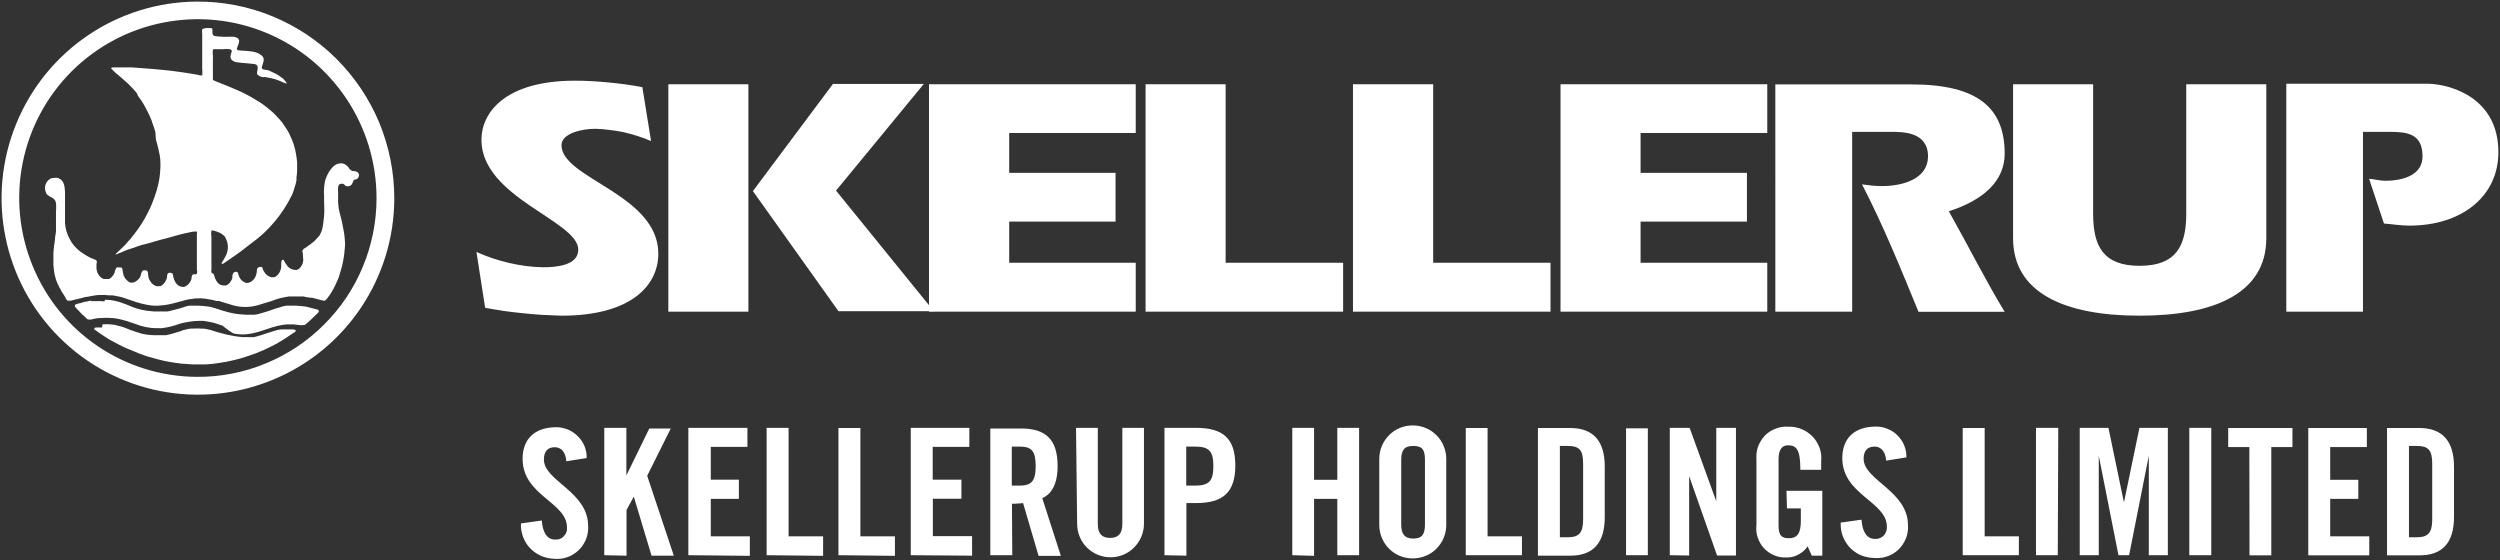 <svg version="1.2" xmlns="http://www.w3.org/2000/svg" viewBox="0 0 1549 347" width="1549" height="347">
	<rect x="0" y="0" width="1549" height="347" fill="#333333" stroke="none"/>
	<title>Footer-Logo (2)-svg</title>
	<style>
		.s0 { fill: #ffffff } 
	</style>
	<g id="Group_1146">
		<path id="Path_1" fill-rule="evenodd" class="s0" d="m168.8 10.1c14.8 6.1 28.3 15 39.7 26.4 11.3 11.3 20.3 24.7 26.5 39.5 6.1 14.9 9.3 30.7 9.3 46.8 0 49.2-29.6 93.6-75 112.4-45.4 18.9-97.6 8.6-132.5-26.1-34.8-34.7-45.4-87-26.7-132.5 18.6-45.5 62.8-75.4 112-75.6 16-0.1 31.9 3 46.7 9.1zm-4.2 215.1c13.4-5.5 25.7-13.6 36-23.9 10.4-10.3 18.6-22.5 24.2-36 5.6-13.5 8.5-27.9 8.5-42.5 0-44.8-26.9-85.2-68.2-102.4-41.3-17.2-88.9-7.8-120.6 23.7-31.7 31.6-41.3 79.2-24.3 120.6 16.9 41.5 57.1 68.6 101.9 68.8 14.5 0.1 29-2.7 42.5-8.3z"/>
		<path id="Path_2" class="s0" d="m127.5 17.4h3.3c1.4 0 0.5 2.9 1 3.9q0.1 0.2 0.3 0.4 0.2 0.2 0.4 0.4 0.2 0.1 0.5 0.2 0.2 0.1 0.5 0.1 0.9 0.1 1.7 0.2 0.9 0.1 1.8 0.1 0.9 0.1 1.8 0.1 0.8 0 1.7 0c2.2 0 5.4-0.4 6.9 1q0.2 0.1 0.3 0.3 0.1 0.2 0.2 0.4 0.1 0.2 0.2 0.4 0 0.2 0.1 0.4-0.1 0.3-0.1 0.6 0 0.2-0.1 0.5 0 0.3-0.1 0.5-0.1 0.3-0.2 0.5c0 0.8-1.7 3.1-0.5 3.6q0.4 0.1 0.9 0.2 0.4 0.1 0.9 0.1 0.4 0.1 0.9 0.1 0.5 0 0.9 0c4.4 0.4 9.6 0.4 12.2 4q0.2 0.5 0.3 0.9 0.1 0.4 0.1 0.9 0 0.4-0.1 0.9-0.1 0.4-0.3 0.8c0 0.9-1.2 2.7-0.7 3.5 0.6 0.9 2.1 0.8 2.8 0.9l1.5 0.4 2.8 1.3q0.7 0.3 1.4 0.7 0.7 0.3 1.4 0.7 0.6 0.4 1.2 0.9 0.7 0.4 1.3 0.9 0.4 0.3 0.8 0.6 0.4 0.4 0.7 0.8 0.4 0.4 0.7 0.8 0.4 0.4 0.6 0.9c0.2 0.3 0 0.5 0 0.5 0 0-1.6-0.6-2.2-0.8l-1.5-0.7q-0.8-0.3-1.6-0.6-0.8-0.3-1.6-0.6-0.8-0.2-1.6-0.4-0.8-0.2-1.6-0.4l-3.4-0.6q-0.6 0.1-1.2 0.1-0.6-0.1-1.2-0.3-0.6-0.2-1.1-0.5-0.5-0.3-1-0.8c-1-1.5 1.4-4.5-0.7-6.1-0.8-0.6-2.1-0.4-3.1-0.6-2.7-0.4-5.3-0.4-8-0.8q-0.5 0-0.9-0.1-0.5-0.1-1-0.2-0.5-0.2-0.9-0.4-0.5-0.2-0.9-0.5-0.4-0.3-0.7-0.7-0.2-0.4-0.4-0.9-0.1-0.4-0.1-0.9 0-0.5 0.2-1c0-0.9 1-2.1 0.4-3q-0.1-0.1-0.3-0.2-0.1-0.1-0.2-0.1-0.1-0.1-0.3-0.1-0.1-0.1-0.2-0.1-0.6-0.1-1.1-0.1-0.6 0-1.1 0-0.6 0-1.1 0-0.6 0-1.1 0.1h-3.8q-0.2 0-0.4 0-0.3 0-0.5 0-0.2 0-0.4 0-0.2 0-0.4 0c-0.2 0-0.5 0-0.6 0.4q-0.1 0.4-0.1 0.9 0 0.4 0 0.9 0 0.5 0 0.9 0 0.5 0.1 0.9 0 0.2 0 0.4 0.1 0.2 0.1 0.4 0 0.2-0.1 0.3 0 0.2 0 0.4v11.8q0 0.2 0 0.4 0 0.2 0 0.4 0 0.1 0 0.3 0 0.2 0 0.4 0.1 0.1 0.1 0.1 0 0.1 0.1 0.2 0.1 0.1 0.1 0.1 0.1 0.1 0.2 0.1l1.1 0.5 4.2 1.7c4.7 1.9 9.3 3.7 13.7 5.9 2.2 1.1 4.4 2.3 6.5 3.6l3.9 2.4q1.9 1.3 3.6 2.7 1.8 1.4 3.5 2.9 1.6 1.5 3.1 3.2 1.6 1.6 3 3.4c0.4 0.8 1 1.5 1.4 2.1q0.4 0.5 0.7 1.1 0.3 0.5 0.7 1 0.3 0.5 0.6 1 0.3 0.6 0.6 1.1c0.6 1.2 1.1 2.4 1.7 3.7q0.2 0.5 0.4 1 0.2 0.6 0.4 1.1 0.2 0.5 0.4 1 0.1 0.5 0.3 1.1 0.3 1.2 0.7 2.5 0.3 1.3 0.5 2.6 0.2 1.3 0.4 2.6 0.2 1.3 0.3 2.7v4.2q0 0.6 0 1.2-0.1 0.6-0.1 1.2-0.1 0.6-0.1 1.2-0.1 0.6-0.2 1.2v2q-0.3 1.2-0.5 2.3-0.3 1.1-0.7 2.2-0.3 1.2-0.7 2.3-0.4 1.1-0.8 2.1-2.2 4.5-4.9 8.7-2.7 4.2-6 8.1-3.2 3.8-6.8 7.2-3.7 3.4-7.8 6.3c-4.2 3.4-8.5 6.6-13 9.6l-2.9 2q-0.2 0.1-0.4 0.3-0.2 0.1-0.4 0.2-0.2 0.2-0.4 0.3-0.3 0.1-0.5 0.2h-0.6q0-0.2 0.1-0.4 0.1-0.3 0.1-0.5 0.1-0.2 0.2-0.4 0.2-0.2 0.3-0.4c0.5-0.7 0.9-1.5 1.3-2.2q0.9-1.5 1.4-3.1 0.5-1.7 0.5-3.4 0-1.7-0.5-3.4-0.5-1.6-1.4-3.1-0.3-0.3-0.6-0.6-0.4-0.3-0.7-0.6-0.4-0.3-0.7-0.5-0.4-0.3-0.8-0.5c-0.8-0.4-4.7-2-5.5-1.5q-0.1 0.1-0.1 0.1 0 0 0 0.1 0 0 0 0.1 0 0 0.1 0.1-0.1 0.4-0.1 0.8-0.1 0.4-0.1 0.9 0 0.4 0.1 0.8 0 0.4 0.1 0.8 0 0.3 0 0.5 0 0.3 0 0.5 0 0.2 0 0.5 0 0.2 0 0.5v18.8q-0.1 0.1-0.1 0.3 0 0.2 0 0.4 0 0.1 0 0.3 0 0.2 0.1 0.3c0 0.7 1.2 0.6 1.5 1.3 0.3 0.7 0.4 1.6 0.7 2.3 1.1 2.6 2.5 4.6 5.8 4.6h1l1-0.5q0.6-0.4 1.1-0.9 0.5-0.5 0.8-1.1 0.4-0.5 0.7-1.2 0.3-0.6 0.4-1.3 0-0.1 0-0.3 0-0.1 0-0.3 0-0.1 0-0.2 0-0.2 0-0.3 0.1-0.2 0.1-0.5 0-0.2 0.1-0.4 0.1-0.2 0.2-0.4 0.1-0.2 0.2-0.4 0.1-0.1 0.2-0.2 0.1-0.1 0.3-0.2 0.1-0.1 0.3-0.1 0.1 0 0.3 0 0.2-0.1 0.3-0.2 0.2 0 0.4 0 0.2 0 0.3 0 0.2 0.1 0.4 0.2 0.1 0.2 0.3 0.5 0.1 0.3 0.2 0.6 0.1 0.3 0.2 0.6 0.1 0.3 0.2 0.6 0.2 0.7 0.6 1.4 0.4 0.7 1 1.2 0.5 0.6 1.2 1 0.7 0.5 1.4 0.7 0.2 0.1 0.4 0.1 0.3 0 0.5 0 0.2 0 0.4 0 0.2 0 0.4-0.1 0.2-0.1 0.4-0.1 0.2-0.1 0.4-0.2 0.2-0.1 0.4-0.1 0.2-0.1 0.4-0.2 0.6-0.3 1-0.8 0.5-0.4 0.9-0.9 0.4-0.5 0.7-1.1 0.3-0.6 0.5-1.2 0.1-0.2 0.1-0.5 0.1-0.2 0.2-0.5 0-0.2 0.1-0.5 0-0.3 0.1-0.5c0-1.5 0-2.6 1.5-3.1q0.1-0.1 0.3-0.1 0.1 0 0.2 0 0.2 0 0.3 0 0.1 0 0.3 0.1 0 0 0.1-0.1 0.1 0 0.2 0 0.1 0 0.2 0 0.1 0.1 0.1 0.1 0.1 0.1 0.2 0.3 0.1 0.2 0.2 0.3 0.1 0.2 0.1 0.4 0.1 0.2 0.1 0.3c0 0.6 0.6 1.3 1 1.9q0.4 0.7 1 1.3 0.6 0.6 1.3 1 0.7 0.4 1.5 0.7 0.8 0.2 1.6 0.1h0.5l1.2-0.5q0.6-0.5 1.2-1.1 0.5-0.7 1-1.4 0.4-0.7 0.6-1.5 0.3-0.8 0.4-1.7v-1.3c0-0.5 0-3.1 0.7-3.2q0.1 0 0.2-0.1 0.1 0 0.2 0 0.1 0 0.2 0 0.1 0.1 0.2 0.1 0.1 0.1 0.2 0.2 0.1 0.2 0.1 0.3 0.1 0.1 0.2 0.3 0 0.1 0.1 0.2c0.4 0.7 0.7 1.3 1.2 1.9q0.5 0.8 1.1 1.4 0.7 0.7 1.5 1.1 0.8 0.4 1.7 0.6 0.9 0.2 1.8 0.2 0.2-0.1 0.4-0.1 0.2-0.1 0.4-0.2 0.1-0.1 0.3-0.1 0.2-0.1 0.4-0.2 0.8-0.7 1.4-1.5 0.6-0.9 1-1.9 0.3-1 0.4-2.1 0-1-0.2-2.1 0-0.2 0-0.4 0-0.3 0-0.5 0-0.2 0-0.4 0-0.3 0-0.5c0-0.7-0.8-1.8 0-2.5q0.1-0.2 0.3-0.4 0.2-0.2 0.3-0.3 0.2-0.2 0.5-0.3 0.2-0.1 0.4-0.2l1.8-1.3q1-0.6 1.9-1.4 1-0.7 1.9-1.5 0.8-0.8 1.6-1.7 0.8-0.9 1.6-1.8 0.3-0.6 0.6-1.2 0.3-0.6 0.6-1.3 0.2-0.6 0.4-1.3 0.2-0.6 0.3-1.3 0.4-2.1 0.6-4.2 0.3-2.2 0.4-4.3 0.1-2.1 0-4.3 0-2.1-0.1-4.3v-2.6q-0.1-1.1-0.1-2.1 0-1.1 0.1-2.2 0-1 0.2-2.1 0.1-1 0.3-2.1c0.8-3.8 4.6-11.3 9.4-11.3q0.2-0.1 0.4-0.1 0.1 0 0.3 0 0.2 0 0.4 0 0.2 0 0.4 0.1 0.6 0.1 1.1 0.3 0.5 0.2 1 0.6 0.5 0.3 0.9 0.7 0.4 0.4 0.8 0.9 0.1 0.3 0.3 0.6 0.2 0.2 0.5 0.5 0.2 0.2 0.4 0.4 0.3 0.2 0.6 0.4c1.1 0.6 2.9 0 3.9 1.2q0.2 0.2 0.4 0.4 0.1 0.2 0.2 0.5 0.1 0.2 0.2 0.5 0 0.3 0 0.5-0.1 0.5-0.3 0.8-0.1 0.4-0.4 0.8-0.3 0.3-0.7 0.5-0.3 0.2-0.7 0.4-0.2-0.1-0.4-0.1-0.1 0.1-0.3 0.1-0.2 0.1-0.3 0.2-0.1 0.1-0.3 0.2 0 0.2-0.1 0.3-0.1 0.2-0.2 0.3 0 0.2-0.1 0.4 0 0.1-0.1 0.3-0.1 0.4-0.4 0.8-0.2 0.4-0.5 0.8-0.4 0.3-0.8 0.5-0.4 0.2-0.9 0.3-0.2 0.1-0.5 0-0.3 0-0.6 0-0.3-0.1-0.6-0.2-0.2-0.1-0.5-0.3-0.1-0.2-0.2-0.3-0.1-0.1-0.3-0.2-0.1-0.2-0.3-0.3-0.1-0.1-0.3-0.2-0.1 0-0.3 0-0.2-0.1-0.3-0.1-0.2 0-0.4 0.1-0.1 0-0.3 0c-1.2 0-1.7 0.8-1.9 2q0 0.4 0 0.9-0.1 0.5-0.1 0.9 0 0.5 0.1 1 0 0.4 0 0.9v6.3q0.1 0.8 0.2 1.5 0 0.7 0.1 1.4 0.1 0.7 0.3 1.4 0.1 0.7 0.3 1.4c0.4 1.7 0.8 3.3 1.3 5.1 0.4 1.8 0.5 2.6 0.8 3.9l0.7 3.8q0.1 0.8 0.2 1.6 0.1 0.8 0.2 1.7 0.1 0.8 0.1 1.6 0.1 0.9 0.1 1.7 0 0.2 0 0.3-0.1 0.2-0.1 0.3 0 0.2 0.1 0.3 0 0.2 0 0.3-0.2 2.6-0.5 5.1-0.3 2.5-0.8 5-0.5 2.5-1.2 4.9-0.7 2.5-1.5 4.9-0.5 1.1-1 2.3-0.4 1.1-1 2.2-0.5 1.1-1.1 2.2-0.6 1.1-1.2 2.1-0.3 0.5-0.6 1-0.3 0.4-0.6 0.9-0.3 0.5-0.7 0.9-0.3 0.4-0.6 0.9c-0.6 0.6-1.1 1.6-2 1.7q-0.3 0-0.6 0-0.2 0-0.5-0.1-0.3 0-0.6-0.1-0.2-0.1-0.5-0.2l-5.4-1.4h-1q-0.5-0.1-1.1-0.2-0.5 0-1-0.1-0.6-0.1-1.1-0.2-0.6-0.1-1.1-0.3h-9.1q-1.4 0.2-2.8 0.5-1.4 0.3-2.8 0.6-1.3 0.4-2.7 0.8-1.3 0.5-2.6 1l-3.7 1.1-4.2 1.3q-2.3 0.7-4.7 1-2.3 0.3-4.7 0.2-2.4-0.1-4.7-0.6-2.3-0.5-4.5-1.3l-2.4-0.7-3.5-1.1h-1.6q-1.1-0.3-2.2-0.6-1.1-0.2-2.3-0.4-1.1-0.2-2.2-0.4-1.1-0.1-2.3-0.2-0.2 0-0.5-0.1-0.2 0-0.4 0-0.3 0-0.5 0-0.3 0.1-0.5 0.1h-1q-0.5 0-1 0-0.5 0.1-1 0.1-0.5 0.1-1 0.2-0.5 0-1 0.1l-2.4 0.4-4 1.1-2.2 0.6q-1.4 0.4-2.8 0.7-1.4 0.4-2.8 0.6-1.4 0.3-2.9 0.4-1.4 0.2-2.8 0.3-1.1 0-2.1 0-1.1 0-2.2-0.1-1-0.1-2-0.3-1.1-0.1-2.1-0.4l-2.3-0.5c-2.4-0.7-4.7-1.3-7-2.2l-3.5-1.2q-0.6-0.2-1.2-0.4-0.6-0.1-1.2-0.3-0.6-0.1-1.2-0.3-0.6-0.1-1.3-0.2-0.4-0.1-0.8-0.2-0.4-0.1-0.8-0.1-0.4-0.1-0.8-0.2-0.4 0-0.8 0h-1.8q-1-0.1-2-0.2-1 0-2 0-1 0-2 0-1 0.1-2 0.2l-4 0.7q-0.5 0.1-1 0.2-0.5 0-1 0.1-0.5 0.1-0.9 0.2-0.5 0.2-1 0.3l-4.6 1.1-2.7 0.7h-1.4q-0.1 0-0.2 0-0.1 0-0.2 0-0.1 0-0.2 0-0.1 0-0.2 0-0.2-0.3-0.4-0.5-0.3-0.3-0.5-0.6-0.2-0.3-0.3-0.6-0.2-0.3-0.3-0.7l-2-3.1q-0.3-0.4-0.5-0.9-0.2-0.4-0.4-0.8-0.2-0.4-0.5-0.8-0.2-0.4-0.4-0.9-0.4-0.9-0.9-1.8-0.4-0.9-0.7-1.8-0.4-1-0.6-2-0.3-1-0.5-1.9-0.1-1-0.3-1.9-0.1-1-0.2-1.9-0.1-1-0.2-1.9 0-1 0-1.9v-4.9q0-0.9 0.1-1.9 0.1-0.9 0.2-1.9 0.1-0.9 0.2-1.8 0.1-1 0.3-1.9 0.1-0.9 0.2-1.7 0-0.8 0.1-1.6 0.1-0.9 0.3-1.7 0.1-0.8 0.2-1.6v-12.3q0.1-0.6 0.1-1.3 0-0.6 0-1.2 0-0.7 0-1.3 0-0.6-0.1-1.3c-0.4-3.3-3.5-3.5-5.6-5.4q-0.1-0.2-0.3-0.5-0.1-0.2-0.2-0.4-0.1-0.3-0.2-0.6-0.1-0.2-0.2-0.5-0.3-1-0.3-2.1 0-1.1 0.4-2.1 0.4-1.1 1-1.9 0.7-0.9 1.6-1.4 0.2-0.2 0.4-0.3 0.2-0.1 0.4-0.2 0.3 0 0.5-0.1 0.2 0 0.4-0.1h0.6q0.4 0 0.7-0.1 0.3 0 0.7 0 0.3 0 0.7 0 0.3 0.1 0.6 0.1c3.7 1.2 4.2 4.8 4.4 8.5v11.5q0 0.3 0 0.5 0 0.3 0 0.6 0 0.2 0 0.5 0 0.3 0 0.5v5.9q0.2 2.6 0.9 5 0.7 2.4 1.9 4.6 1.1 2.3 2.7 4.2 1.6 1.9 3.6 3.5 0.8 0.6 1.7 1.2 0.8 0.6 1.7 1.1 0.8 0.5 1.7 1 0.9 0.5 1.9 1l1.6 0.6q0.3 0.1 0.5 0.2 0.3 0.1 0.5 0.2 0.2 0.2 0.4 0.3 0.2 0.2 0.4 0.3c0.6 0.6 0 1.5 0 2.3v1.5q-0.1 1.2 0.2 2.3 0.2 1.2 0.8 2.2 0.6 1 1.4 1.8 0.9 0.8 2 1.3 0.2 0 0.4 0 0.3 0 0.5 0 0.3 0 0.5 0 0.3 0 0.5 0h1.5q0.6-0.4 1.2-0.8 0.5-0.5 0.9-1 0.5-0.5 0.8-1.1 0.4-0.6 0.6-1.3 0-0.4 0.1-0.8 0.1-0.3 0.3-0.7 0.1-0.4 0.3-0.7 0.2-0.4 0.4-0.7c0.6-0.3 2.3 0 3 0 0.7 0 0.8 1.9 1 3q0.1 0.9 0.4 1.9 0.4 0.9 0.9 1.7 0.6 0.8 1.3 1.4 0.7 0.7 1.5 1.2 0.3 0.1 0.6 0.1 0.3 0 0.6 0 0.3 0 0.7 0 0.3 0 0.6-0.1l1.2-0.5q0.6-0.4 1.1-0.8 0.5-0.4 0.9-0.9 0.5-0.5 0.8-1.1 0.3-0.6 0.5-1.2 0-0.4 0.1-0.8 0.1-0.3 0.3-0.7 0.1-0.3 0.3-0.7 0.2-0.3 0.5-0.6 0.3-0.1 0.6-0.2 0.3 0 0.6 0 0.3 0 0.6 0 0.3 0.1 0.6 0.2c0.9 0.5 0.8 1.7 0.9 2.6q0.1 1.1 0.4 2.2 0.4 1.1 1.1 2 0.6 1 1.5 1.7 0.9 0.7 2 1.1 0.2 0.1 0.4 0.1 0.2 0 0.4 0 0.2 0 0.5 0 0.2 0 0.4-0.1h0.9l0.7-0.3q0.7-0.5 1.2-1 0.6-0.6 1-1.3 0.4-0.6 0.7-1.3 0.3-0.8 0.5-1.5c0-0.8 0-2.1 0.7-2.6q0.3-0.1 0.5-0.2 0.3-0.1 0.6-0.1 0.3 0 0.6 0.1 0.3 0.1 0.5 0.2c1 0 0.8 1.9 1.1 2.7 0.9 3.1 2.5 5.8 6.1 5.8h0.5l1.2-0.6q0.3-0.1 0.6-0.4 0.3-0.2 0.6-0.4 0.2-0.3 0.5-0.6 0.2-0.2 0.4-0.5 0.2-0.3 0.4-0.6 0.2-0.4 0.4-0.7 0.1-0.3 0.3-0.7 0.1-0.3 0.2-0.7c0-0.8 0-2 1-2.6q0.2 0 0.4 0 0.3-0.1 0.5-0.1 0.2 0 0.5 0.1 0.2 0 0.4 0l0.5-0.4q0.1-0.3 0.1-0.6 0.1-0.3 0.1-0.6 0-0.3-0.1-0.6 0-0.3-0.1-0.6 0-1.2 0-2.5v-19.8q0.1-0.2 0.1-0.3 0-0.2 0-0.4 0-0.1 0-0.3 0-0.2-0.1-0.4 0 0-0.1 0-0.1 0-0.2 0-0.1 0-0.2 0-0.1 0-0.1 0-0.5 0-1 0-0.6 0-1.1 0.1-0.5 0.1-1 0.2-0.5 0.1-0.9 0.2c-4.8 0.9-9.4 2.3-14 3.6l-4.3 1.1-6.9 2q-1.1 0.2-2.3 0.6-1.2 0.3-2.4 0.6-1.1 0.4-2.3 0.8-1.1 0.3-2.3 0.8l-4.2 1.4-4.3 1.8c-0.5 0-2.6 1.3-2.8 0.9q0.1-0.2 0.3-0.4 0.1-0.1 0.2-0.3 0.2-0.1 0.4-0.3 0.1-0.1 0.3-0.3l1.4-1.3c1.4-1.2 2.7-2.6 4-4q0.7-0.7 1.3-1.5 0.7-0.7 1.4-1.5 0.6-0.8 1.2-1.6 0.7-0.8 1.3-1.6 2.3-2.9 4.3-6.1 2-3.1 3.7-6.5 1.8-3.3 3.1-6.8 1.4-3.5 2.5-7.1 0.6-2.1 1.1-4.2 0.5-2.2 0.8-4.4 0.3-2.2 0.4-4.4 0.2-2.2 0.1-4.4 0-1.2-0.1-2.3-0.2-1.2-0.3-2.3-0.2-1.2-0.5-2.3-0.2-1.1-0.5-2.3c-0.5-1.8-0.8-3.5-1.4-5.3l-0.3-4.6c-0.6-2.1-1.3-4.1-2.1-6.2q0-0.2-0.1-0.4 0-0.2-0.1-0.4-0.1-0.3-0.2-0.5-0.1-0.2-0.2-0.4-0.5-1.2-1-2.4-0.6-1.2-1.2-2.4-0.6-1.2-1.2-2.3-0.6-1.2-1.3-2.4c-1-1.6-2.1-3.3-3.4-5l-0.6-1.5-1.9-2.3c-1.2-1.3-2.3-2.4-3.5-3.6-1.2-1.2-4.3-3.8-6.5-5.7q-0.6-0.5-1.1-0.9-0.5-0.5-1-0.9-0.6-0.5-1-1-0.5-0.5-1-1c0-0.5 0.4-0.6 0.9-0.7h12.2l13.2 1 10.2 1 8.2 1.1 6.3 1 2.8 0.5q0.3 0.1 0.6 0.2 0.4 0.1 0.7 0.1 0.3 0.1 0.6 0.1 0.4 0 0.7 0 0-0.1 0-0.1 0-0.1 0-0.1 0-0.1 0-0.1 0-0.1 0-0.2 0-0.4 0.1-0.8 0-0.4 0-0.8 0-0.4 0-0.9-0.1-0.4-0.1-0.8c0-0.8 0-1.6 0-2.4v-8.7q0-0.2 0-0.5 0-0.2 0-0.5 0-0.2 0-0.5 0-0.2 0-0.5v-9.3q-0.1-0.2-0.1-0.5 0-0.3 0-0.5 0-0.3 0-0.6 0-0.2 0.1-0.5 0-0.2 0.1-0.3 0.1-0.1 0.3-0.2 0.1-0.1 0.3-0.2 0.1-0.1 0.3-0.1"/>
		<path id="Path_3" class="s0" d="m64.9 185.7q1.7 0.1 3.4 0.2 1.6 0.2 3.2 0.6 1.7 0.3 3.3 0.9 1.5 0.5 3.1 1.1l4.9 2q0.5 0.2 1 0.3 0.5 0.2 1 0.4 0.5 0.1 1 0.2 0.5 0.2 1 0.3 1.4 0.4 2.9 0.6 1.5 0.3 2.9 0.4 1.5 0.2 3 0.3 1.4 0 2.9 0h0.8q0.1 0 0.3 0 0.1-0.1 0.3-0.1 0.1 0 0.3 0.1 0.1 0 0.3 0h3.4l4.4-1.1c2-0.4 4-1.1 5.9-1.7q0.4-0.2 0.8-0.3 0.4-0.1 0.8-0.2 0.4-0.1 0.8-0.2 0.4 0 0.8-0.1 0.1 0 0.3 0 0.1 0 0.3 0 0.1 0 0.3 0 0.1 0 0.2 0h4.3q1 0 2 0.1 1 0 2.1 0.2 1 0.1 2 0.2 1 0.2 2 0.4l2.9 0.8 2.4 0.8q2 0.7 4 1.2 2 0.6 4.1 1 2 0.4 4.1 0.6 2 0.2 4.1 0.3 0.2 0 0.4 0 0.3 0 0.5 0 0.2 0 0.4 0 0.2 0 0.4 0h3.4l2-0.3 4.2-1.2c3.5-1 6.7-2.4 10.3-3.3q0.4-0.1 0.8-0.3 0.4-0.1 0.8-0.2 0.4-0.1 0.8-0.1 0.4-0.1 0.8-0.2h6.1q1.4 0.1 2.8 0.2 1.4 0.1 2.7 0.3 1.4 0.2 2.7 0.6 1.4 0.3 2.7 0.7l1.7 0.4q0.2 0.1 0.4 0.1 0.1 0.1 0.3 0.2 0.2 0 0.4 0.1 0.2 0.1 0.3 0.2 0 0.1 0.1 0.2 0 0 0 0.1 0 0 0 0.1-0.1 0-0.1 0.1 0 0.1 0.1 0.1 0 0.1 0 0.2 0 0.1 0 0.2-0.1 0-0.1 0.1-0.1 0.2-0.3 0.4-0.1 0.2-0.3 0.3-0.2 0.2-0.3 0.4-0.2 0.2-0.4 0.3l-3 2.9c-1.1 1-2 2-3.1 2.8l-1.1 0.9q-0.5 0.1-1.1 0.1-0.5 0.1-1.1 0.1-0.6 0-1.1-0.1-0.6 0-1.1-0.1-1.2-0.2-2.4-0.3-1.1 0-2.3 0-1.2 0-2.4 0-1.1 0.1-2.3 0.3c-8.8 1.3-15.9 6.1-25.5 5.9q-0.7 0-1.3-0.1-0.7 0-1.3-0.1-0.7-0.1-1.3-0.2-0.7-0.2-1.3-0.3-0.9-0.6-1.7-1.1-0.8-0.6-1.7-1.2-0.8-0.6-1.6-1.2-0.8-0.6-1.5-1.2-1.5-0.6-2.9-1-1.5-0.5-3-0.9-1.5-0.3-3-0.6-1.5-0.3-3-0.5h-1.8q-1.7 0-3.4 0.1-1.6 0.1-3.3 0.4-1.6 0.2-3.3 0.6-1.6 0.3-3.2 0.8-1.3 0.5-2.6 0.9-1.3 0.4-2.6 0.7-1.3 0.3-2.7 0.6-1.3 0.2-2.7 0.4-0.3 0-0.7 0-0.3 0.1-0.6 0.1-0.4 0-0.7-0.1-0.4 0-0.7 0-0.9 0-1.9 0-0.9-0.1-1.9-0.1-0.9-0.1-1.9-0.3-0.9-0.1-1.9-0.3-0.9-0.2-1.9-0.5-0.9-0.2-1.9-0.5-0.9-0.3-1.9-0.7-0.9-0.3-1.8-0.6l-4.1-1.4-2.3-0.6q-0.7-0.2-1.4-0.4-0.8-0.1-1.5-0.3-0.8-0.1-1.5-0.3-0.8-0.1-1.5-0.2-1.2-0.1-2.3-0.1-1.2-0.1-2.3-0.1-1.2 0-2.3 0.1-1.1 0-2.3 0.1-0.5 0.1-1.1 0.1-0.5 0.1-1 0.2-0.6 0.1-1.1 0.2-0.5 0.1-1 0.3-0.3 0-0.6 0.1-0.3 0-0.6 0-0.3 0-0.6 0-0.4-0.1-0.6-0.1c-0.7 0-1-0.9-1.6-1.3q-0.4-0.4-0.9-0.8-0.5-0.5-1-0.9-0.4-0.5-0.9-0.9-0.4-0.5-0.9-1-0.4-0.3-0.7-0.7-0.4-0.4-0.7-0.7-0.4-0.4-0.7-0.8-0.4-0.4-0.7-0.8 0-0.1 0-0.2-0.1-0.1-0.1-0.2 0-0.1 0.1-0.3 0-0.1 0-0.2 0.1 0 0.1-0.1 0-0.1 0.1-0.1 0-0.1 0.1-0.2 0.1 0 0.1-0.1 0.3-0.1 0.7-0.2 0.3-0.2 0.6-0.2 0.3-0.1 0.7-0.2 0.3-0.1 0.7-0.1l2-0.6q0.3-0.1 0.6-0.2 0.2 0 0.5-0.1 0.3 0 0.6-0.1 0.3 0 0.6 0 0.2-0.1 0.5-0.2 0.3-0.1 0.6-0.2 0.3-0.1 0.6-0.1 0.2 0 0.5-0.1 0.2 0.1 0.3 0.1 0.1 0 0.2 0.1 0.1 0 0.2 0.1 0.1 0 0.2 0h4q0.1 0 0.3 0 0.1 0 0.3 0 0.1 0 0.2 0 0.2 0 0.3 0h0.8q0.2 0.1 0.5 0.1 0.3 0 0.5 0 0.3 0 0.6 0 0.2 0 0.5-0.1"/>
		<path id="Path_4" class="s0" d="m63.6 200.9h3.6q0.6 0 1.1 0.1 0.6 0 1.1 0.1 0.5 0 1.1 0.1 0.5 0.1 1.1 0.2 1.1 0.3 2.2 0.6 1.2 0.3 2.3 0.6 1.1 0.4 2.1 0.8 1.1 0.4 2.2 0.9c2.6 1 5.1 1.7 7.6 2.5q1.3 0.3 2.7 0.5 1.4 0.2 2.8 0.3 1.3 0.1 2.7 0.1 1.4 0 2.8 0h3.9l3.3-0.8 5.7-1.7q0.5-0.2 0.9-0.4 0.5-0.2 0.9-0.3 0.5-0.1 0.9-0.2 0.5-0.1 1-0.2 0.3-0.1 0.6-0.2 0.3-0.1 0.6-0.1 0.4-0.1 0.7-0.1 0.3-0.1 0.7-0.1h1.9q0.3 0 0.5-0.1 0.2 0 0.5 0 0.2 0 0.4 0 0.3 0.1 0.5 0.1 0.2 0 0.5-0.1 0.2 0 0.5 0 0.2 0 0.4 0 0.3 0.1 0.5 0.1h1.7q0.6 0.1 1.2 0.1 0.6 0.1 1.2 0.2 0.6 0.1 1.2 0.3 0.6 0.1 1.2 0.2 2.5 0.9 5 1.6 2.5 0.7 5 1.3 2.6 0.6 5.1 1 2.6 0.4 5.2 0.6 0.2 0 0.3 0 0.2-0.1 0.3-0.1 0.2 0 0.4 0.1 0.1 0 0.3 0 0.2 0 0.3 0 0.2-0.1 0.4-0.1 0.1 0 0.3 0.1 0.2 0 0.3 0h4.1l3.9-1.1c3.3-1 6.4-2.2 9.8-3.1q0.4-0.1 0.8-0.2 0.4-0.1 0.8-0.2 0.4 0 0.8-0.1 0.4 0 0.8-0.1h3.1q0.2 0 0.4 0 0.2 0 0.3 0 0.2 0 0.4 0 0.2 0 0.4 0 0.2 0 0.4 0 0.2 0 0.4 0 0.2 0 0.4 0 0.2 0 0.4 0c0.7 0 3.1 0 2.7 1-0.4 1-0.9 0.8-1.3 1.1l-3.4 2.3q-1.8 1.3-3.7 2.4-2 1.2-3.9 2.3-2 1-4 2-2 1-4 1.9-2.3 1-4.6 1.9-2.3 0.8-4.6 1.6-2.3 0.8-4.7 1.5-2.4 0.6-4.8 1.2-2.1 0.5-4.2 0.9-2.1 0.4-4.3 0.7-2.1 0.3-4.3 0.6-2.2 0.2-4.3 0.3h-7.5q-3.6-0.2-7.2-0.5-3.5-0.4-7-1-3.6-0.6-7-1.5-3.5-0.9-6.9-1.9c-3.5-1.1-6.9-2.5-10.2-3.9-1.8-0.7-3.6-1.5-5.3-2.3q-4.5-2.2-8.7-4.6l-5.2-3.4-2.5-1.8q-0.1-0.1-0.3-0.2-0.1-0.1-0.3-0.2-0.1-0.1-0.2-0.2-0.2-0.1-0.3-0.2c-0.5-0.9 0.6-1.2 1.2-1.2h3.5"/>
		<path id="Path_5" class="s0" d="m709.8 193.1h122.4v-30.3h-72.8v-110.6h-49.6z"/>
		<path id="Path_6" class="s0" d="m838.3 193.1h122.4v-30.3h-72.7v-110.6h-49.7z"/>
		<path id="Path_7" class="s0" d="m1016.5 107.1v-24.7h78.5v-30.2h-128.1v140.9h128.1v-30.3h-78.5v-25.5h65.9v-30.2z"/>
		<path id="Path_8" class="s0" d="m1100 193.1h47.6v-111.4h24.3c7.1 0 22.7 0 22.7 15.2 0 13.7-15.1 18.4-28.6 18.4q-1.5 0-3.1-0.1-1.5-0.1-3.1-0.2-1.5-0.2-3-0.4-1.6-0.1-3.1-0.4c13.2 25.5 24.1 52.4 35 79h53.4c-11.6-19-22.7-41.2-34.6-62.3 21.8-7 34.6-19 34.6-35.7 0-27.9-16.1-42.9-57.7-42.9h-84.4z"/>
		<path id="Path_9" class="s0" d="m1247.3 52.2v95.4c0 34 32.1 48 78.4 48 46.4 0 78.5-14 78.5-48v-95.4h-49.6v80.2c0 20.3-6.5 32.3-28.9 32.3-22.4 0-28.8-12-28.8-32.3v-80.2z"/>
		<path id="Path_10" class="s0" d="m1416.6 193.1h47.5v-111.4h16.8c10.9 0 20.1 1.3 20.1 15.2 0 10.7-10.4 15.1-23.2 15.1-3.3 0-6.6-1-9.9-1.2l9.2 27.7c5.2 0.4 10.6 1.3 15.8 1.3 32.2 0 55.1-18 55.1-45.5 0-35.4-32.4-42.4-43.7-42.4h-87.7z"/>
		<path id="Path_11" class="s0" d="m300.6 190.7q5.9 1.1 11.8 2 5.8 0.8 11.8 1.4 5.9 0.6 11.8 1 6 0.3 11.9 0.5c44 0 60-19.4 60-38.4 0-36.8-60-46.6-60-67.2 0-7.6 13.2-10.2 20.8-10.2q4.5 0.1 8.9 0.7 4.5 0.5 8.8 1.4 4.4 1 8.7 2.4 4.2 1.3 8.3 3.1l-5.4-33.4q-5.2-1-10.4-1.7-5.2-0.7-10.4-1.2-5.3-0.5-10.5-0.8-5.3-0.3-10.5-0.3c-43.5 0-57.9 20-57.9 36.6 0 35.9 60 50.2 60 68.1 0 9.9-13.9 10.9-21.9 10.9q-5.4-0.1-10.6-0.8-5.3-0.7-10.5-1.9-5.2-1.2-10.2-2.9-5.1-1.7-9.9-3.9z"/>
		<path id="Path_12" class="s0" d="m463.7 52.2v140.9h-49.6v-140.9zm2.8 66.2l53 74.4h59.1l-60.6-74.7 54.4-66.1h-56.3z"/>
		<path id="Path_13" class="s0" d="m625.3 107.1v-24.7h78.4v-30.2h-128.1v140.9h128.1v-30.3h-78.4v-25.5h65.9v-30.2z"/>
		<path id="Path_14" fill-rule="evenodd" class="s0" d="m1479 265.2h20.1c13.8 0 21.4 7.7 21.4 23.9v31.2c0 16.2-7.4 23.8-21.4 23.8h-20.1zm13.6 67.7h4.7c7.1 0 9.7-2.7 9.7-11v-34.5c0-8.4-2.2-11.1-9.7-11.1h-4.7zm-62.4 11.2v-78.9h36.3v11.8h-22.7v20.3h17.4v11.8h-17.4v23.2h24.2v11.8zm-36.5-67.1h-13.1v-11.8h39.8v11.8h-13.1v67.1h-13.5zm-23.6-11.9v78.9h-13.6v-78.9zm-26.9 0v78.9h-11.8v-61.6l-12.2 61.6h-6.6l-12.2-61.6v61.6h-11.8v-78.9h17.8l9.6 46.2 9.6-46.2zm-68.2 78.9h-13.5v-78.9h13.8zm-58.9 0v-78.8h13.6v67.1h21.2v11.7zm-47.4-58.6c-0.6-6.8-4.2-8.7-7.2-8.7-4.4 0-6.8 2.6-6.8 7.5 0 13.4 27.5 19.9 27.5 41.3 0.2 2.8-0.3 5.6-1.3 8.2-1.1 2.6-2.7 5-4.7 6.9-2 1.9-4.5 3.4-7.1 4.2-2.7 0.9-5.5 1.2-8.3 0.9-2.8-0.1-5.5-0.7-8.1-1.8-2.5-1.1-4.8-2.8-6.7-4.8-1.9-2.1-3.3-4.5-4.3-7.1-0.9-2.6-1.3-5.4-1.2-8.2l12.9-1.8c0.5 8 3.7 11.9 8.1 11.9 1 0.1 2 0 3-0.4 1-0.3 1.8-0.9 2.6-1.6 0.7-0.7 1.2-1.6 1.6-2.6 0.3-0.9 0.5-2 0.4-3 0-15.6-27.6-19.7-27.6-42.4 0-12.6 7.7-19.6 21-19.6 2.5 0 4.9 0.5 7.2 1.5 2.3 0.9 4.4 2.3 6.1 4.1 1.8 1.8 3.2 3.9 4.1 6.2 0.9 2.3 1.4 4.8 1.3 7.3zm-61.8 18.7h22.2v40.2h-6.5l-2.6-5.8q-1.1 1.7-2.6 3-1.5 1.3-3.3 2.2-1.8 1-3.8 1.4-1.9 0.4-3.9 0.3c-2.6 0.1-5.1-0.4-7.5-1.5-2.3-1-4.4-2.5-6.2-4.5-1.7-1.9-2.9-4.1-3.7-6.6-0.8-2.4-1-5-0.7-7.6v-40.6c-0.2-2.7 0.1-5.4 1-7.9 0.9-2.5 2.4-4.8 4.2-6.8 1.9-1.9 4.2-3.4 6.7-4.3 2.5-1 5.2-1.4 7.9-1.2 2.8-0.1 5.6 0.4 8.2 1.5 2.6 1 4.9 2.7 6.9 4.7 1.9 2 3.3 4.5 4.3 7.1 0.9 2.7 1.2 5.5 0.9 8.3v5.1h-12.9c0-12.2-2.2-15.2-7.6-15.2-3.2 0-5.9 1.9-5.9 8.6v40.6c0 5.1 0.7 8.4 6.3 8.4 5.6 0 7.5-3.4 7.5-10.9v-7.6h-8.6zm-72.3 39.9v-78.9h12.3l16.5 45.5v-45.5h12.2v79.1h-11.7l-17.3-49.2v49.2zm-13.6-78.6v78.6h-13.5v-78.6zm-68.1-0.2h20c13.9 0 21.4 7.6 21.4 23.8v31.5c0 16.2-7.4 23.8-21.4 23.8h-20zm13.6 67.7h4.7c7.2 0 9.7-2.7 9.7-11v-34.5c0-8.4-2.1-11.1-9.7-11.1h-4.7zm-58.3 11.1v-78.8h13.5v67.1h21.3v11.7zm-53.6-59.7c0-5.5 2.2-10.8 6.1-14.7 3.9-3.9 9.1-6 14.6-6 5.5 0 10.8 2.1 14.7 6 3.9 3.9 6.1 9.2 6.1 14.7v41c0 5.5-2.2 10.8-6.1 14.7-3.9 3.9-9.2 6-14.7 6-5.5 0-10.7-2.1-14.6-6-3.9-3.9-6.1-9.2-6.1-14.7zm13.6 40.7c0 5.9 2.1 8.7 7.5 8.7 5.5 0 7.2-2.8 7.2-8.7v-40c0-5.9-1.3-8.7-7.2-8.7-5.8 0-7.5 2.8-7.5 8.7zm-67.5 19v-78.9h13.5v32.2h14.4v-32.2h13.5v78.9h-13.5v-34.9h-14.4v35.3zm-79.2 0v-78.9h19.5c16.8 0 24.4 6.5 24.4 23.3 0 16.8-7.7 23.3-24.4 23.3h-5.9v32.6zm13.5-43.1h5.2c8.9 0 11.6-2.7 11.6-12.1 0-9.4-2.7-12.1-11.6-12.1h-5.2zm-68.3-35.8h13.5v59.5c0 5.9 2.4 8.7 7.6 8.7 5.2 0 7.6-2.8 7.6-8.7v-59.5h13.4v59.4c0 5.5-2.2 10.8-6.1 14.7-3.8 3.9-9.1 6.1-14.6 6.1-5.5 0-10.8-2.2-14.7-6.1-3.9-3.9-6-9.2-6-14.7zm-39.5 78.9h-13.6v-78.5h19c15.1 0 22.7 6.5 22.7 23.3 0 12.7-4.9 17.8-9.5 19.9l11.5 35.7h-13.8l-9.6-32.7q-0.9 0.1-1.7 0.2-0.9 0.1-1.8 0.1-0.8 0-1.7 0.1-0.9 0-1.7 0zm-0.3-43.1h4.8c7.3 0 10-2.7 10-12.1 0-9.4-2.5-12.1-10-12.1h-4.8zm-62.6 43.1v-78.9h36.3v11.8h-22.7v20.3h17.8v11.8h-17.7v23.2h24.3v12.1zm-44.8 0v-78.8h13.6v67.1h21.4v12.1zm-44.5 0v-78.9h13.6v67.2h21.4v12.1zm-48.5 0v-78.9h36.6v11.8h-22.7v20.3h17.4v11.9h-17.4v23.2h24.2v12.1zm-52.1 0v-78.9h13.7v29.5l14.2-29.1h13.3l-14.6 29.3 16.5 49.5h-13.8l-11-36.6-4.5 8.3v28.3zm-23.5-58.2c-0.5-6.8-4.1-8.7-7.2-8.7-4.3 0-6.7 2.6-6.7 7.6 0 13.4 27.4 19.8 27.4 41.2 0.2 2.8-0.3 5.6-1.3 8.2-1.1 2.6-2.6 5-4.7 6.9-2 1.9-4.4 3.4-7.1 4.3-2.6 0.9-5.4 1.2-8.2 0.9-2.8-0.1-5.5-0.7-8.1-1.9-2.5-1.1-4.8-2.8-6.7-4.8-1.9-2-3.3-4.4-4.3-7.1-0.9-2.6-1.4-5.3-1.2-8.1l12.9-1.8c0.5 7.9 3.7 11.8 8 11.8 1 0.1 2.1 0 3-0.3 1-0.4 1.9-0.9 2.6-1.7 0.7-0.7 1.3-1.6 1.6-2.5 0.4-1 0.5-2 0.4-3 0-15.7-27.5-19.7-27.5-42.5 0-12.5 7.7-19.6 21-19.6 2.5 0 4.9 0.6 7.2 1.5 2.3 1 4.4 2.4 6.1 4.2 1.8 1.7 3.1 3.8 4.1 6.1 0.9 2.4 1.4 4.8 1.3 7.3z"/>
	</g>
</svg>